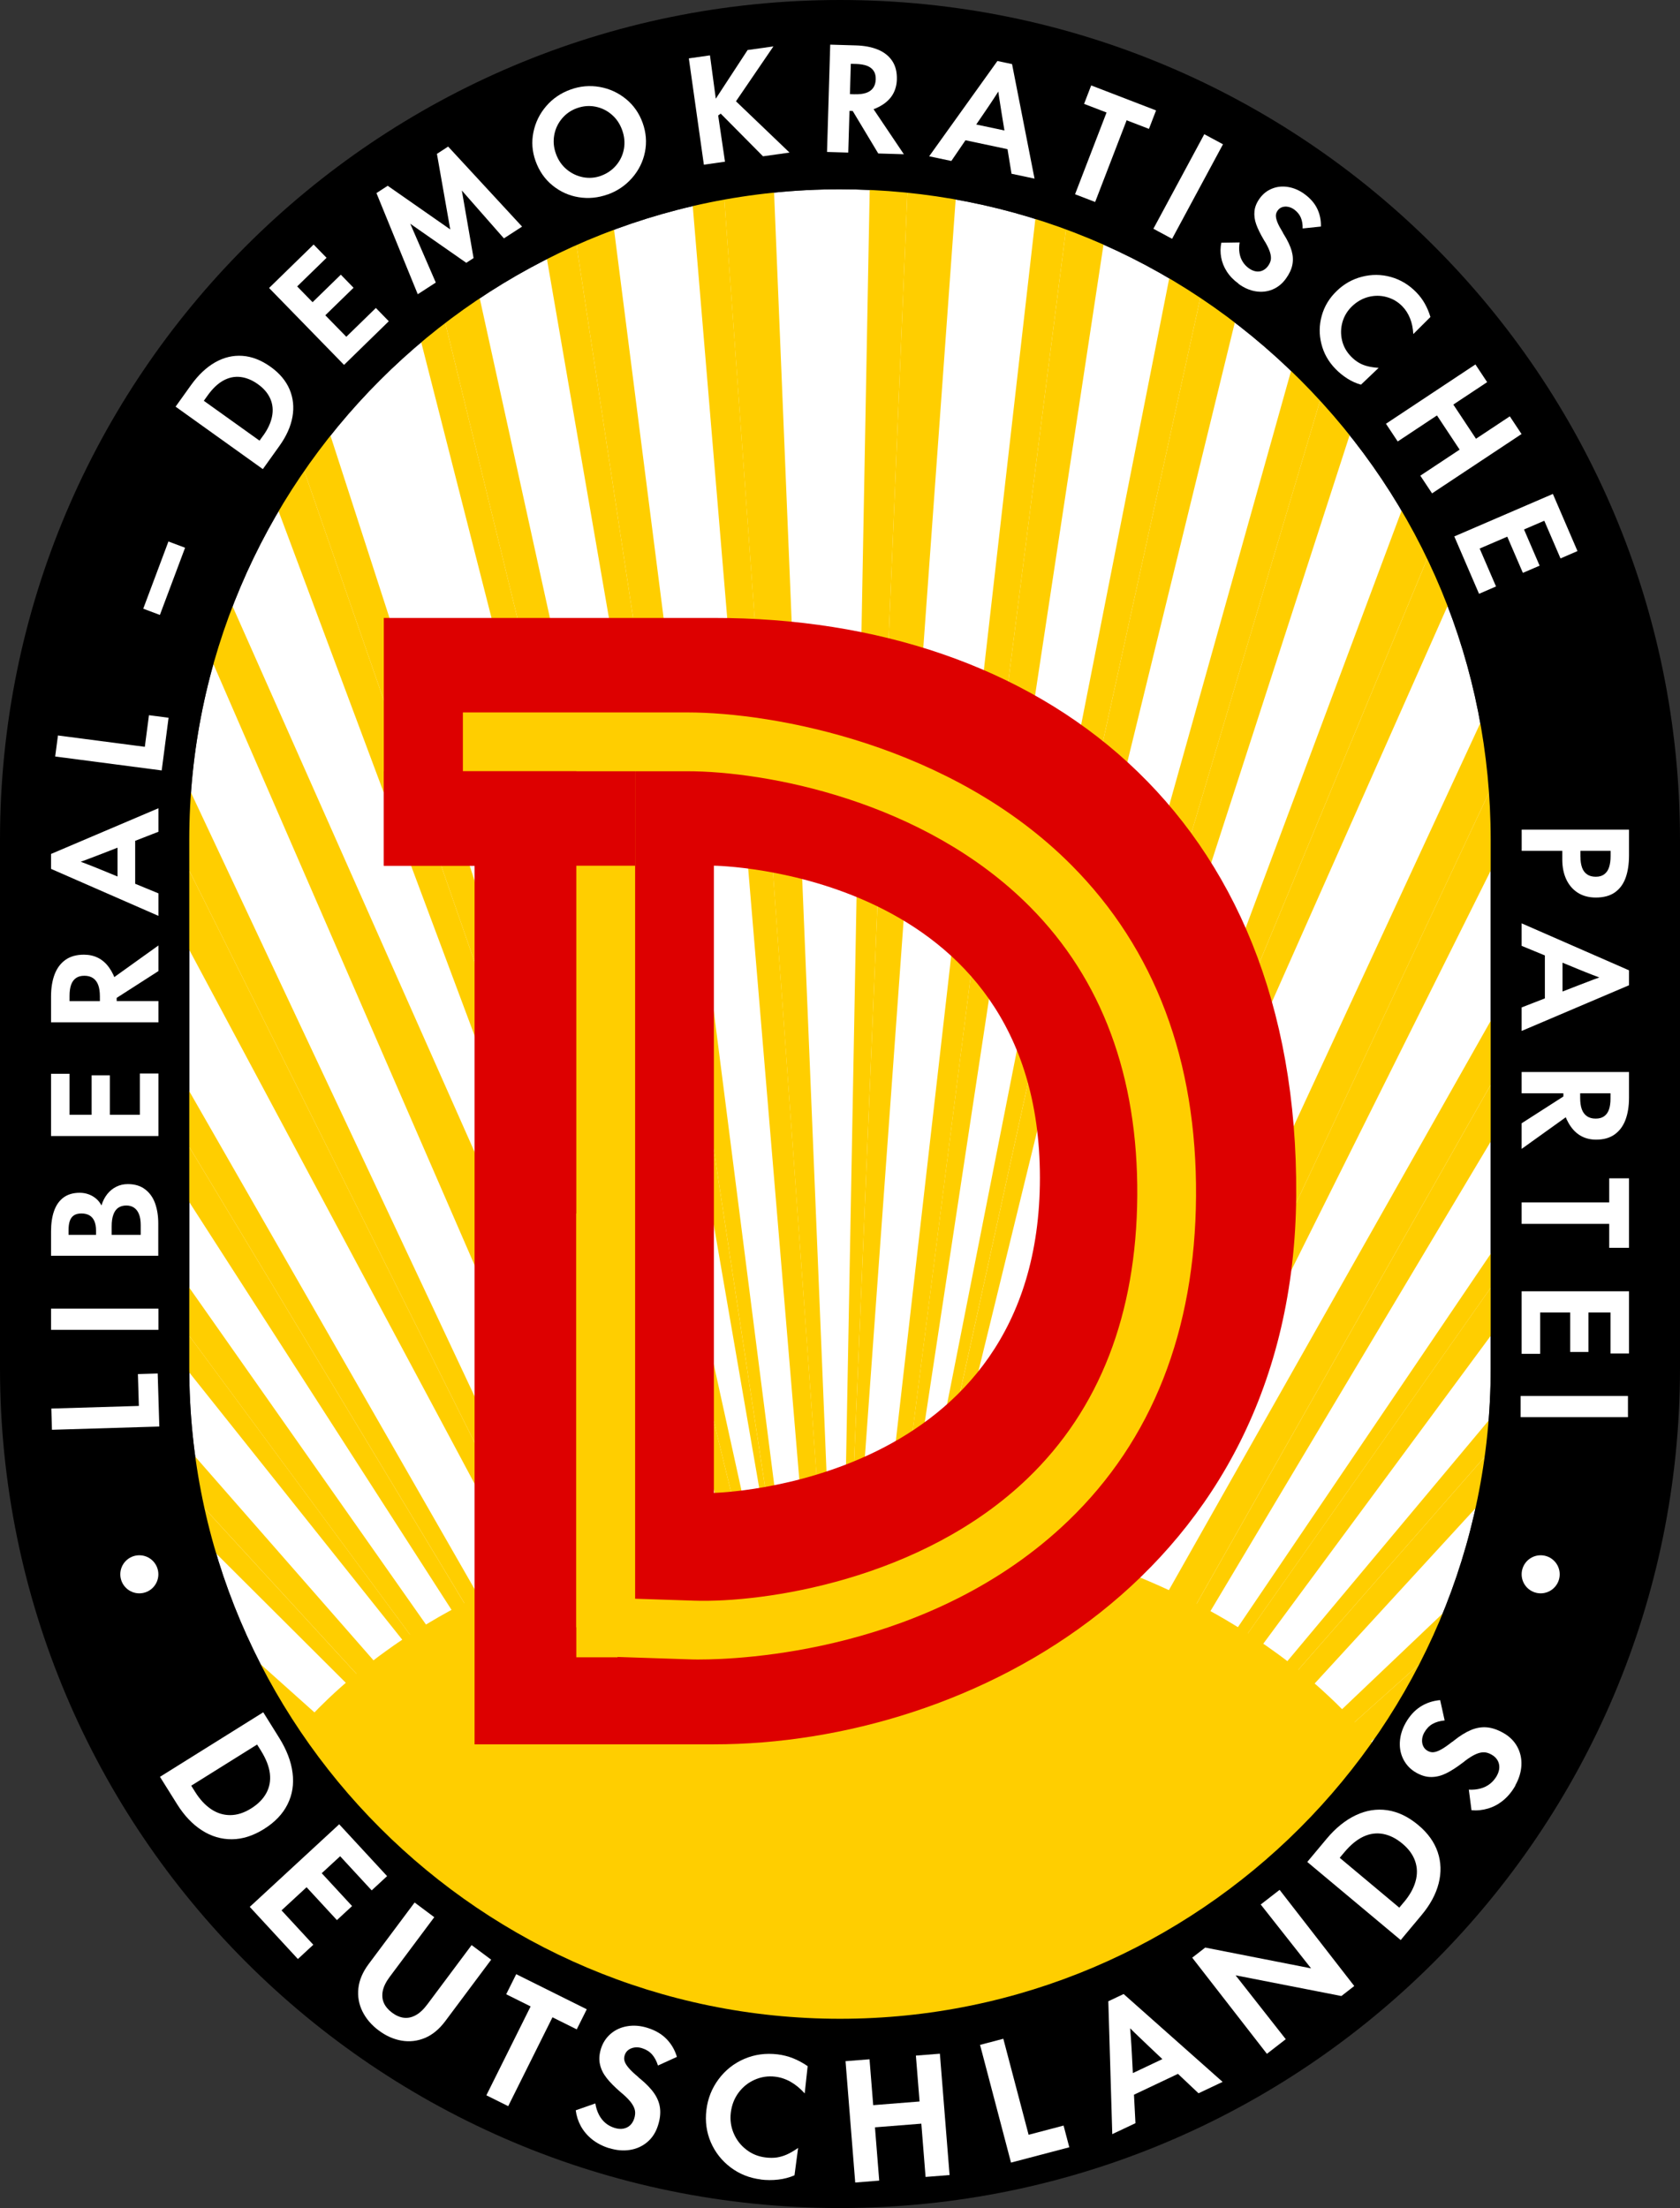 <?xml version="1.0" encoding="UTF-8"?>
<svg id="Capa_2" data-name="Capa 2" xmlns="http://www.w3.org/2000/svg" viewBox="0 0 352.2 462.94">
  <rect x="0" y="0" width="352.2" height="462.94" fill="#333333" stroke="none"/>
  <defs>
    <style>
      .cls-1, .cls-2, .cls-3, .cls-4 {
        stroke-width: 0px;
      }

      .cls-2 {
        fill: #d00;
      }

      .cls-3 {
        fill: #fff;
      }

      .cls-4 {
        fill: #ffce00;
      }
    </style>
  </defs>
  <g id="Capa_1-2" data-name="Capa 1">
    <g>
      <path class="cls-3" d="m176.1,423.26c-75.22,0-136.42-61.2-136.42-136.42v-110.75c0-75.21,61.2-136.4,136.42-136.4,36.44,0,70.7,14.19,96.46,39.95,25.77,25.77,39.96,60.02,39.96,96.46v110.75c0,75.22-61.2,136.42-136.42,136.42Z"/>
      <polygon class="cls-4" points="201.61 24.39 200.46 40.28 180.22 320.63 178.56 343.56 177.5 343.56 178.46 320.58 190.29 38.94 190.93 23.91 201.61 24.39"/>
      <polygon class="cls-4" points="234.13 32.95 231.67 49.13 190.37 321.23 186.12 349.32 185.05 349.23 188.64 321.09 223.72 46.15 225.55 31.8 234.13 32.95"/>
      <polygon class="cls-4" points="263.68 47.98 259.68 64.31 196.71 321.9 196.7 321.9 187.68 358.81 186.63 358.64 194.75 321.67 252.29 59.51 255.24 46.07 263.68 47.98"/>
      <polygon class="cls-4" points="291.38 65.17 284.61 86.08 207.73 323.6 192.83 369.6 191.8 369.35 205.54 323.21 278.11 79.41 283.11 62.64 291.38 65.17"/>
      <polygon class="cls-4" points="319.31 91.34 307.21 118.62 215.57 325.25 194.8 372.08 193.55 374.91 189.58 383.86 188.57 383.49 195.02 367.96 208.11 336.47 213.01 324.66 302.28 109.76 302.28 109.75 311.34 87.96 319.31 91.34"/>
      <polygon class="cls-4" points="338.27 130.93 321.66 164.2 321.66 164.21 237.88 332.15 195.41 417.26 194.42 416.85 234.75 330.97 319.18 151.21 330.47 127.19 338.27 130.93"/>
      <path class="cls-4" d="m339.44,194.25l-16.27,27.25-70.15,117.53-6.94,11.63c-.9-.45-1.77-.86-2.66-1.29l6.7-11.82,73.06-128.93,10.65-18.79,5.62,4.42Z"/>
      <path class="cls-4" d="m344.46,236.81l-21.28,28.82-59.01,79.9-22.91,31.02c-.85-.53-1.67-1.03-2.51-1.56l22.14-31.52,62.29-88.66,16.14-22.98,5.14,4.98Z"/>
      <path class="cls-4" d="m349.39,272.58l-28.48,31.02h0s-45.8,49.91-45.8,49.91l-42.42,46.22-.76.82s-.03-.02-.04-.03c-.78-.61-1.53-1.19-2.29-1.78l42-47.99,50.83-58.07,22.4-25.59,4.57,5.5Z"/>
      <path class="cls-4" d="m342.97,317.77l-39.56,33.73-16.03,13.68-58.64,50-17.95,15.31c-.71-.71-1.39-1.38-2.09-2.08l11.42-10.23h.01l63.58-56.88,27.01-24.15,28.38-25.39,3.87,6.01Z"/>
      <path id="path3752" class="cls-4" d="m341.24,326.38l-75.54,59.08,3.21,3.59,75.8-56.41-3.47-6.26Z"/>
      <path id="path3757" class="cls-4" d="m335.81,346.32l-83.14,43.15,2.43,4.03,82.91-40.55-2.21-6.63Z"/>
      <polygon class="cls-4" points="174.7 343.56 173.64 343.56 171.98 320.53 151.74 40.28 150.59 24.39 161.61 23.91 162.22 38.92 173.76 320.52 174.7 343.56"/>
      <polygon class="cls-4" points="167.15 349.23 166.08 349.32 161.77 320.9 120.52 49.14 118.07 32.95 126.65 31.8 128.48 46.16 163.52 320.8 167.15 349.23"/>
      <polygon class="cls-4" points="165.57 358.64 164.51 358.81 155.37 321.43 92.51 64.31 88.52 47.98 96.96 46.07 99.91 59.52 157.36 321.24 165.57 358.64"/>
      <polygon class="cls-4" points="159.5 374.66 158.65 374.91 158.47 374.96 157.4 372.08 144.09 336.47 144.09 336.46 139.34 323.76 55.92 100.54 46.47 75.21 54.61 72.32 61.74 92.85 141.69 323.33 157.16 367.93 157.17 367.96 159.5 374.66"/>
      <polygon class="cls-4" points="157.78 416.85 156.79 417.26 113.64 330.78 113.63 330.78 30.54 164.21 13.93 130.93 21.73 127.19 33.01 151.21 116.83 329.67 157.78 416.85"/>
      <path class="cls-4" d="m108.77,349.36c-.89.43-1.76.84-2.66,1.29l-8.01-13.29L29.03,222.8l-18.65-30.94,5.62-4.41,13.03,22.75,72.05,125.75,7.69,13.42Z"/>
      <path class="cls-4" d="m113.45,375c-.84.52-1.66,1.02-2.51,1.56l-24.29-32.89-57.62-78.02-21.29-28.83,5.14-4.98,16.16,22.99,61,86.82,23.42,33.34Z"/>
      <path class="cls-4" d="m122.6,398.74c-.77.59-1.52,1.17-2.29,1.78,0,.01-.03.02-.04.03l-.85-.92-44.15-48.11-43.97-47.9-28.49-31.04,4.57-5.5,22.41,25.6,49.12,56.12,43.7,49.93Z"/>
      <path class="cls-4" d="m143.51,428.41c-.71.7-1.39,1.37-2.1,2.08l-17.96-15.32-61.06-52.07-13.59-11.58-39.58-33.75,3.87-6.01,28.41,25.41,24.7,22.1,65.85,58.9,11.45,10.24Z"/>
      <polygon class="cls-4" points="88.57 381.78 87.34 383.15 85.44 385.29 71.56 374.96 70.9 374.47 59.66 366.1 11.4 330.19 14.79 324.08 57.14 357.2 63.2 361.94 88.57 381.78"/>
      <path id="path3824" class="cls-4" d="m16.39,346.32l83.14,43.15-2.43,4.03-82.91-40.55,2.21-6.63Z"/>
      <path class="cls-4" d="m298.25,381.59c-.52.7-1,1.42-1.54,2.11-1.53,1.98-3.12,3.92-4.77,5.81-1.89,2.2-3.85,4.33-5.87,6.41-2.02,2.07-4.1,4.08-6.24,6.01-2.15,1.94-4.35,3.81-6.61,5.61-2.26,1.8-4.58,3.52-6.94,5.18-2.36,1.66-4.77,3.25-7.22,4.77-2.46,1.51-4.95,2.96-7.49,4.33-2.55,1.38-5.12,2.68-7.74,3.91-2.62,1.23-5.28,2.4-7.96,3.48-2.68,1.09-5.4,2.09-8.15,3.03-2.74.94-5.5,1.81-8.28,2.6-2.79.79-5.61,1.51-8.44,2.15-2.82.64-5.67,1.21-8.53,1.7-2.86.49-5.72.89-8.6,1.23-2.87.33-5.76.59-8.65.77-2.89.18-5.79.29-8.68.31-2.89.02-5.77-.03-8.66-.16-3.56-.07-7.12-.28-10.66-.62-3.54-.34-7.06-.82-10.56-1.43s-6.97-1.35-10.42-2.21c-3.44-.86-6.84-1.84-10.21-2.95-3.37-1.11-6.7-2.34-9.99-3.68-3.28-1.35-6.51-2.81-9.7-4.38-3.18-1.57-6.3-3.27-9.37-5.06-3.06-1.78-6.07-3.67-9-5.66-2.94-2-5.79-4.11-8.58-6.31-2.78-2.19-5.5-4.47-8.12-6.85-2.62-2.39-5.15-4.87-7.6-7.43-2.44-2.57-4.79-5.23-7.04-7.96-1.95-2.37-3.79-4.82-5.58-7.31,1.14-2.1,2.39-4.16,3.73-6.18h0c1.07-1.63,2.2-3.23,3.39-4.8.49-.64.98-1.28,1.49-1.91.68-.84,1.37-1.68,2.08-2.51.48-.55.96-1.1,1.46-1.65.59-.67,1.2-1.33,1.83-1.99,1.2-1.27,2.45-2.52,3.73-3.74.91-.87,1.83-1.72,2.78-2.56,1.25-1.11,2.53-2.2,3.84-3.26.73-.6,1.47-1.19,2.22-1.75,1.16-.91,2.34-1.79,3.55-2.65.78-.57,1.58-1.12,2.38-1.67,1.18-.81,2.39-1.6,3.62-2.37.52-.34,1.04-.66,1.57-.99,1.08-.66,2.18-1.31,3.3-1.96.7-.4,1.41-.8,2.12-1.19,1.04-.57,2.1-1.13,3.16-1.68.86-.45,1.73-.89,2.61-1.32.96-.47,1.93-.94,2.91-1.39,1.93-.9,3.89-1.76,5.88-2.58,1.14-.47,2.28-.93,3.44-1.37.97-.37,1.95-.74,2.94-1.09h0c1.03-.38,2.06-.74,3.11-1.09,2.09-.71,4.21-1.38,6.36-2.01.94-.28,1.88-.54,2.82-.8,3.2-.88,6.47-1.66,9.78-2.36.85-.18,1.7-.35,2.55-.51.16-.04.32-.07.48-.09.76-.15,1.53-.29,2.3-.42.83-.16,1.65-.3,2.49-.43.72-.12,1.44-.23,2.17-.34,1.16-.18,2.33-.34,3.5-.49.66-.08,1.31-.17,1.97-.24,1.07-.13,2.15-.25,3.23-.36.64-.06,1.29-.12,1.94-.18.5-.04,1-.08,1.51-.12.59-.05,1.18-.1,1.77-.14.34-.02.69-.04,1.03-.07.57-.03,1.14-.07,1.71-.1.97-.05,1.94-.1,2.92-.14.63-.02,1.25-.04,1.88-.06,1.15-.04,2.31-.06,3.46-.07.58-.01,1.16-.01,1.74-.01h.19c.36,0,.73,0,1.09.01.67,0,1.33,0,1.99.02.44,0,.88.01,1.32.03.58.01,1.15.02,1.72.05,1.17.03,2.33.08,3.48.15.61.02,1.22.06,1.83.1.98.05,1.95.12,2.92.2.57.04,1.13.09,1.69.14.34.03.68.06,1.02.1.59.05,1.17.1,1.75.17.5.05,1,.1,1.5.16.64.07,1.28.14,1.91.22h.01c1.08.13,2.14.27,3.2.42h.01c.65.09,1.29.19,1.94.29,1.17.18,2.32.37,3.47.57.72.12,1.43.25,2.14.38.82.15,1.65.31,2.46.48.76.15,1.5.31,2.25.47.15.03.3.06.45.09.84.19,1.67.38,2.5.57,3.29.77,6.52,1.63,9.69,2.59.93.27,1.86.55,2.77.85,2.13.67,4.22,1.39,6.28,2.15,1.03.37,2.04.75,3.05,1.15.97.37,1.92.76,2.87,1.15,1.13.47,2.24.95,3.35,1.44h.01c1.95.86,3.86,1.75,5.73,2.68.96.48,1.91.96,2.84,1.45.87.45,1.72.91,2.57,1.38,1.04.57,2.06,1.15,3.07,1.74.69.4,1.37.81,2.04,1.23,1.08.65,2.15,1.32,3.2,2.01.49.32.98.64,1.47.98,1.19.78,2.36,1.6,3.5,2.43.78.55,1.54,1.11,2.29,1.68,1.17.89,2.31,1.78,3.43,2.7.7.57,1.39,1.15,2.07,1.74,1.27,1.08,2.5,2.18,3.69,3.31.9.84,1.78,1.69,2.64,2.56,1.23,1.24,2.42,2.5,3.58,3.79.57.64,1.13,1.28,1.68,1.93.66.77,1.3,1.55,1.92,2.34.5.61.98,1.23,1.45,1.86.38.49.75.99,1.11,1.49,1.14,1.57,2.22,3.16,3.24,4.78,1.48,2.35,2.84,4.76,4.06,7.21Z"/>
      <path class="cls-4" d="m314.97,326.37c-.62,1.81-1.3,3.6-2,5.37-.33.84-.67,1.69-1.02,2.52-.21.54-.44,1.09-.68,1.62h0c-.18.43-.37.85-.55,1.27l-27.01,24.15c-.88-.89-1.78-1.76-2.7-2.62l33.96-32.31Z"/>
      <path class="cls-4" d="m323.01,284.75c-.05,1.19-.12,2.38-.21,3.55-.09,1.47-.22,2.93-.37,4.38l-50.83,58.07c-.77-.58-1.55-1.16-2.34-1.72l53.76-64.28Z"/>
      <path class="cls-4" d="m323.18,247.14v7.68l-62.29,88.66c-.69-.43-1.38-.85-2.09-1.26l64.37-95.08Z"/>
      <path class="cls-4" d="m323.18,195.18v13.43l-73.06,128.93c-1.91-.95-3.87-1.86-5.87-2.74l78.92-139.62Z"/>
      <path class="cls-4" d="m319.18,151.21l-84.43,179.76c-2.11-.78-4.25-1.52-6.43-2.2l87.58-189.18c.03.09.06.16.09.26.6,1.84,1.17,3.7,1.69,5.57v.02c.54,1.91,1.04,3.84,1.49,5.77Z"/>
      <path class="cls-4" d="m302.28,109.75h0s-89.27,214.91-89.27,214.91c-.15-.03-.31-.06-.46-.09l83.72-224.03c.98,1.37,1.93,2.76,2.86,4.18.26.38.51.77.76,1.16.29.44.57.89.84,1.34.15.24.31.47.44.71.39.6.77,1.22,1.12,1.83Z"/>
      <path class="cls-4" d="m278.11,79.41l-72.57,243.8c-1.18-.2-2.35-.4-3.55-.58l69.82-248.96c.77.64,1.53,1.31,2.27,1.99.61.53,1.22,1.09,1.82,1.66.13.1.26.23.39.36.61.56,1.22,1.14,1.82,1.74Z"/>
      <path class="cls-4" d="m252.29,59.51l-57.55,262.16c-.51-.06-1.02-.11-1.54-.16L245.64,55.72s0,.01.02.01c1.6.85,3.18,1.73,4.74,2.66.63.37,1.27.74,1.89,1.12Z"/>
      <path class="cls-4" d="m223.72,46.15l-35.07,274.94c-.99-.08-1.99-.15-2.99-.2l31.6-276.77c1.78.51,3.54,1.05,5.29,1.64h0c.39.13.78.27,1.17.4Z"/>
      <path class="cls-4" d="m190.29,38.94l-11.83,281.64c-.45-.02-.9-.03-1.35-.03l5.24-282.14c2.53.09,5.04.27,7.52.49.14.01.28.03.42.04Z"/>
      <path class="cls-4" d="m171.98,320.53c-1.18.01-2.36.03-3.54.07l-23.35-279.05c.27-.06.54-.12.81-.17,1.92-.41,3.88-.78,5.85-1.1l20.24,280.24Z"/>
      <path class="cls-4" d="m161.77,320.9c-.35.03-.71.05-1.05.07L114.24,51.87c.51-.25,1.03-.48,1.56-.72,1.56-.7,3.13-1.37,4.72-2.02h0l41.25,271.77Z"/>
      <path class="cls-4" d="m155.37,321.43c-1.11.11-2.21.24-3.31.37L87.36,68.05c.69-.52,1.37-1.03,2.06-1.54.99-.73,1.99-1.43,2.99-2.13.03-.02.07-.05.1-.07l62.86,257.12Z"/>
      <path class="cls-4" d="m144.24,322.89c-.86.13-1.7.28-2.55.44L61.74,92.85c.76-.94,1.54-1.87,2.32-2.79,1.15-1.35,2.31-2.68,3.52-3.98l76.66,236.82Z"/>
      <path class="cls-4" d="m136.24,324.37c-3.39.72-6.74,1.52-10.01,2.42L40.25,128.9c.56-1.37,1.16-2.74,1.77-4.1.08-.16.15-.33.24-.49h0c.87-1.92,1.78-3.82,2.73-5.68l91.25,205.74Z"/>
      <path class="cls-4" d="m113.63,330.78c-1.01.36-2.02.74-3.01,1.12L29.15,179.45h0c.1-2.69.28-5.36.53-8.02h0c.22-2.44.51-4.84.85-7.23l83.1,166.58Z"/>
      <path class="cls-4" d="m98.1,337.37c-.9.44-1.79.89-2.67,1.35L29.03,235.47v-12.67l69.07,114.57Z"/>
      <path class="cls-4" d="m86.65,343.66c-.54.34-1.07.67-1.61,1.01l-56.01-70.28v-8.75l57.62,78.02Z"/>
      <path class="cls-4" d="m75.26,351.52c-.77.57-1.53,1.18-2.27,1.79l-39.49-39.38h0s0-.05-.02-.07c-.85-3.37-1.59-6.79-2.19-10.24l43.97,47.9Z"/>
      <path class="cls-4" d="m62.39,363.1c-.64.68-1.27,1.35-1.87,2.04l-6.2-4.85c-.04-.06-.08-.12-.12-.18-.74-1.07-1.45-2.16-2.15-3.26-1.12-1.75-2.19-3.52-3.24-5.32l13.59,11.58Z"/>
      <g>
        <g id="path2907">
          <path class="cls-2" d="m80.46,129.56v51.94h19.03v184.22h50.17c53.78,0,121.55-35.34,122.08-115.1.53-80.37-53.74-121.11-122.08-121.06-26.82.02-69.2,0-69.2,0Zm69.2,51.94s68.35.79,68.35,65.44-68.35,66.06-68.35,66.06v-131.5Z"/>
        </g>
        <g id="path2914">
          <path class="cls-4" d="m146.64,347.94c-.82,0-1.34-.01-1.51-.02l-18.35-.61-5.96-6.16v-179.45h-23.78v-12.33h47.07c18.09,0,55.42,6.75,80.55,32.05,17.5,17.61,26.27,40.96,26.08,69.39-.19,28.26-9.21,51.16-26.8,68.06-28.69,27.56-68.9,29.06-77.3,29.06Zm-13.49-12.75l12.39.41c14.45.47,47.63-4.25,69.86-25.61,15.11-14.51,22.85-34.45,23.02-59.26.17-25.03-7.4-45.43-22.5-60.62-22.28-22.43-55.62-28.41-71.81-28.41h-10.96v173.49Z"/>
        </g>
        <rect class="cls-4" x="120.82" y="254.42" width="8.65" height="93.05"/>
        <rect class="cls-2" x="80.46" y="161.7" width="52.69" height="19.81"/>
      </g>
      <path class="cls-1" d="m300.62,51.57C268.75,19.7,224.73,0,176.1,0,78.84,0,0,78.83,0,176.09v110.75c0,97.26,78.84,176.1,176.1,176.1s176.1-78.84,176.1-176.1v-110.75c0-48.63-19.71-92.65-51.58-124.52Zm11.89,235.27c0,75.22-61.19,136.42-136.41,136.42s-136.42-61.2-136.42-136.42v-110.75c0-75.21,61.2-136.4,136.42-136.4,36.44,0,70.7,14.18,96.46,39.94,25.76,25.77,39.95,60.02,39.95,96.46v110.75Z"/>
      <g>
        <g>
          <path class="cls-3" d="m33.54,372.53l21.65-13.53,3.35,5.37c1.55,2.49,2.49,4.93,2.79,7.31.31,2.39-.04,4.6-1.05,6.62-1.01,2.03-2.66,3.76-4.96,5.19-2.24,1.4-4.47,2.11-6.69,2.13-2.22.02-4.32-.6-6.29-1.86-1.97-1.26-3.7-3.08-5.2-5.47l-3.61-5.77Zm7.36,3.15c.99,1.59,2.12,2.8,3.37,3.64,1.26.84,2.6,1.25,4.03,1.24,1.43-.01,2.88-.48,4.35-1.4,1.44-.9,2.49-1.96,3.17-3.2.68-1.24.93-2.6.76-4.09-.17-1.49-.8-3.09-1.87-4.82l-.81-1.29-13.81,8.63.81,1.29Z"/>
          <path class="cls-3" d="m52.36,399.8l18.75-17.32,10.04,10.87-3.23,2.99-6.61-7.16-3.86,3.56,6.36,6.89-3.18,2.94-6.36-6.89-5.25,4.85,6.66,7.21-3.23,2.99-10.08-10.92Z"/>
          <path class="cls-3" d="m79.4,425.71c-1.52-1.13-2.65-2.46-3.41-3.98-.75-1.52-1.04-3.13-.86-4.85.18-1.71.9-3.41,2.15-5.09l9.64-12.91,4.12,3.08-9.32,12.48c-.81,1.08-1.3,2.08-1.48,3-.17.91-.1,1.74.23,2.49.33.75.9,1.43,1.71,2.04s1.63.96,2.45,1.07,1.65-.06,2.49-.51c.84-.44,1.67-1.22,2.49-2.32l9.26-12.4,4.1,3.06-9.64,12.91c-1.26,1.68-2.68,2.85-4.27,3.51-1.59.66-3.22.84-4.89.55-1.67-.29-3.27-1-4.78-2.14Z"/>
          <path class="cls-3" d="m101.96,439.31l9.28-18.64-5.12-2.55,2.1-4.21,14.79,7.36-2.1,4.21-5.09-2.53-9.28,18.63-4.58-2.28Z"/>
          <path class="cls-3" d="m127.69,450.39c-1.38-.43-2.56-1.05-3.56-1.84-.99-.8-1.77-1.72-2.35-2.76-.57-1.04-.93-2.15-1.08-3.34l4.11-1.44c.14.9.4,1.69.76,2.38.36.69.82,1.27,1.37,1.73.55.46,1.18.79,1.87,1.01.67.21,1.28.27,1.84.17.56-.1,1.04-.33,1.44-.7s.69-.86.88-1.46c.18-.58.23-1.12.15-1.6-.08-.49-.32-1.01-.71-1.57-.39-.56-1.01-1.21-1.84-1.94-.08-.05-.16-.11-.23-.18-.07-.07-.16-.14-.25-.22-1.25-1.08-2.22-2.06-2.92-2.96-.7-.89-1.17-1.84-1.39-2.85-.23-1.01-.16-2.1.21-3.29.4-1.27,1.09-2.32,2.07-3.15s2.14-1.35,3.49-1.57,2.74-.1,4.18.35c1.64.51,2.97,1.29,3.99,2.33,1.02,1.04,1.75,2.29,2.19,3.76l-3.97,1.81c-.3-.94-.71-1.72-1.24-2.32-.53-.6-1.23-1.04-2.09-1.31-.56-.18-1.09-.23-1.6-.15-.51.08-.94.26-1.3.53-.36.28-.61.64-.75,1.09-.14.45-.15.88-.01,1.29.13.41.42.87.86,1.39.44.52,1.11,1.15,2.01,1.91.05.06.1.12.16.17.05.05.12.1.2.15,1.3,1.07,2.29,2.1,2.97,3.09.68.99,1.09,2.03,1.22,3.11.13,1.08,0,2.28-.42,3.59-.45,1.44-1.19,2.61-2.23,3.49-1.03.88-2.25,1.44-3.64,1.66-1.4.23-2.86.1-4.39-.38Z"/>
          <path class="cls-3" d="m159.53,456.95c-2.4-.29-4.52-1.14-6.38-2.54-1.85-1.41-3.23-3.16-4.14-5.27-.9-2.11-1.21-4.36-.92-6.76.29-2.4,1.14-4.54,2.55-6.44,1.41-1.9,3.2-3.32,5.37-4.26,2.17-.94,4.51-1.26,7.02-.96,1.12.14,2.2.41,3.23.82,1.03.41,2.05.96,3.06,1.65l-.62,5.72c-.94-1.05-1.93-1.86-2.96-2.44-1.03-.58-2.11-.94-3.23-1.07-1.48-.18-2.9.03-4.27.63-1.37.6-2.5,1.5-3.4,2.71-.9,1.21-1.44,2.61-1.63,4.2-.18,1.52.02,2.97.6,4.33.58,1.37,1.46,2.51,2.64,3.42,1.17.91,2.53,1.47,4.08,1.65.83.1,1.6.1,2.32,0,.72-.11,1.42-.32,2.12-.63s1.48-.77,2.35-1.37l-.76,5.74c-1.06.46-2.2.76-3.42.9-1.22.14-2.43.13-3.61-.01Z"/>
          <path class="cls-3" d="m179.29,457.59l-2.03-25.44,5.03-.4.77,9.62,9.72-.77-.77-9.62,5.03-.4,2.03,25.44-5.03.4-.89-11.17-9.72.77.89,11.17-5.03.4Z"/>
          <path class="cls-3" d="m211.95,453.41l-6.49-24.68,4.88-1.28,5.3,20.13,7.33-1.93,1.2,4.55-12.21,3.21Z"/>
          <path class="cls-3" d="m233.18,447.44l-.83-27.85,3.21-1.52,20.75,18.42-5.05,2.39-10.45-9.88c-2.26-2.13-4-3.83-5.22-5.09l1.16-.55c.12,1.19.22,2.4.31,3.62.09,1.22.17,2.45.23,3.69l.75,14.48-4.87,2.3Zm3.64-7.83l-1.8-3.79,11.08-5.25,1.8,3.79-11.08,5.25Z"/>
          <path class="cls-3" d="m265.6,430.61l-15.66-20.16,2.73-2.12,24.18,4.75-.77,1.16-11.78-14.94,3.96-3.07,15.65,20.16-2.7,2.1-24.16-4.73.75-1.18,11.75,14.96-3.96,3.07Z"/>
          <path class="cls-3" d="m293.64,406.75l-19.58-16.37,4.06-4.86c1.88-2.25,3.91-3.89,6.09-4.93,2.17-1.03,4.38-1.39,6.62-1.06,2.24.33,4.4,1.36,6.48,3.1,2.03,1.69,3.39,3.59,4.1,5.7s.77,4.29.19,6.56-1.78,4.48-3.59,6.64l-4.36,5.22Zm.71-7.97c1.2-1.44,2.01-2.88,2.41-4.34.41-1.45.38-2.86-.08-4.21-.46-1.35-1.35-2.59-2.69-3.7-1.3-1.09-2.64-1.76-4.03-2.02s-2.76-.08-4.12.55-2.69,1.72-4,3.28l-.98,1.17,12.49,10.45.98-1.17Z"/>
          <path class="cls-3" d="m317.7,374.35c-.71,1.26-1.56,2.29-2.54,3.1-.98.81-2.04,1.38-3.18,1.72-1.14.34-2.3.47-3.49.37l-.56-4.32c.91.05,1.74-.04,2.49-.25.75-.21,1.41-.54,1.97-.99s1.02-.99,1.38-1.61c.34-.61.53-1.2.55-1.77.02-.57-.11-1.09-.39-1.56-.28-.47-.69-.86-1.25-1.17-.53-.3-1.04-.46-1.54-.48-.49-.02-1.06.1-1.69.37-.63.27-1.39.73-2.28,1.4-.06.07-.14.13-.22.19-.08.06-.17.12-.27.2-1.31,1-2.48,1.75-3.5,2.25-1.02.5-2.04.76-3.08.77-1.03.02-2.09-.28-3.17-.89-1.16-.65-2.04-1.55-2.65-2.68-.61-1.13-.88-2.38-.81-3.74s.47-2.7,1.21-4.02c.84-1.49,1.88-2.63,3.11-3.42,1.23-.78,2.61-1.24,4.13-1.37l.94,4.26c-.98.09-1.83.34-2.53.73-.7.39-1.27.99-1.72,1.77-.29.51-.45,1.02-.48,1.54-.03.52.05.98.25,1.38.2.41.5.73.92.96.41.23.83.33,1.26.28s.94-.23,1.53-.55c.6-.32,1.36-.85,2.28-1.57.07-.04.14-.08.2-.12.06-.04.13-.1.19-.16,1.31-1.05,2.53-1.8,3.64-2.26s2.21-.64,3.3-.55,2.23.48,3.43,1.15c1.32.74,2.3,1.71,2.95,2.9.65,1.19.94,2.5.87,3.91-.07,1.41-.5,2.82-1.28,4.21Z"/>
        </g>
        <g>
          <path class="cls-3" d="m33.39,299.09l-22.5.68-.13-4.45,18.35-.55-.2-6.68,4.15-.12.34,11.13Z"/>
          <path class="cls-3" d="m33.21,278.82H10.7v-4.45h22.51v4.45Z"/>
          <path class="cls-3" d="m33.21,263.29H10.7v-5.08c0-1.67.21-3.11.64-4.33.43-1.21,1.09-2.15,1.98-2.81.9-.66,2.03-.99,3.4-.99.66,0,1.28.11,1.88.33.6.22,1.12.53,1.58.93.46.4.82.86,1.07,1.37h.03c.28-.92.69-1.71,1.22-2.37.54-.67,1.17-1.18,1.9-1.54.73-.36,1.53-.54,2.4-.54,1.45,0,2.66.36,3.61,1.09.96.73,1.66,1.7,2.1,2.93s.67,2.63.67,4.22v6.78Zm-13.08-5.31c0-.8-.12-1.46-.36-1.99s-.58-.92-1.03-1.18c-.45-.26-1-.39-1.66-.39s-1.15.12-1.55.37c-.4.25-.69.63-.88,1.15-.19.52-.28,1.18-.28,2v.96h5.76v-.92Zm9.37-1.11c0-.93-.12-1.7-.36-2.3-.24-.6-.58-1.05-1.03-1.36-.45-.31-.99-.46-1.63-.46s-1.21.15-1.66.45c-.45.3-.8.77-1.04,1.42-.25.65-.37,1.48-.37,2.49v1.79h6.09v-2.03Z"/>
          <path class="cls-3" d="m33.21,238.18H10.7v-13.05h3.88v8.6h4.63v-8.27h3.82v8.27h6.3v-8.66h3.88v13.11Z"/>
          <path class="cls-3" d="m33.21,214.34H10.7v-5.37c0-1.77.24-3.31.73-4.63.49-1.31,1.24-2.34,2.27-3.08,1.03-.74,2.32-1.1,3.9-1.1,1.09,0,2.08.22,2.97.67.89.45,1.66,1.13,2.31,2.04.66.92,1.18,2.04,1.58,3.37v3.64h8.75v4.45Zm-12.27-5.43c0-.93-.11-1.72-.34-2.36-.23-.64-.59-1.12-1.07-1.46-.49-.34-1.1-.51-1.84-.51s-1.3.16-1.76.48c-.46.32-.8.79-1.02,1.4-.22.62-.33,1.39-.33,2.33v1.1h6.36v-.99Zm12.27-5.31l-10.33,6.63-.75-4.06,11.08-7.94v5.37Z"/>
          <path class="cls-3" d="m33.21,192.02l-22.51-9.85v-3.13l22.51-9.58v4.93l-11.82,4.6c-2.55,1-4.56,1.74-6.03,2.24v-1.13c1,.36,2,.73,3,1.12,1,.39,2.02.79,3.03,1.21l11.82,4.87v4.75Zm-4.87-5.85h-3.7v-10.81h3.7v10.81Z"/>
          <path class="cls-3" d="m33.89,161.53l-22.32-2.92.58-4.41,18.21,2.38.87-6.63,4.11.54-1.44,11.04Z"/>
          <path class="cls-3" d="m33.52,128.93l-3.49-1.31,5.28-14.09,3.49,1.31-5.28,14.09Z"/>
          <path class="cls-3" d="m55.11,98.36l-18.3-13.1,3.25-4.54c1.51-2.1,3.18-3.68,5.02-4.74,1.84-1.05,3.76-1.51,5.75-1.37,1.99.14,3.96.91,5.9,2.3,1.89,1.35,3.22,2.94,3.98,4.74.76,1.81.96,3.72.6,5.75-.36,2.03-1.27,4.05-2.72,6.08l-3.49,4.88Zm.09-7.06c.96-1.34,1.57-2.67,1.83-3.97.26-1.31.15-2.54-.35-3.7s-1.36-2.19-2.61-3.08c-1.21-.87-2.44-1.37-3.67-1.51-1.24-.14-2.43.11-3.59.75s-2.26,1.69-3.3,3.15l-.78,1.09,11.68,8.36.78-1.09Z"/>
          <path class="cls-3" d="m72.12,76.5l-15.71-16.12,9.34-9.11,2.71,2.78-6.16,6,3.23,3.31,5.92-5.77,2.67,2.74-5.92,5.77,4.4,4.51,6.2-6.04,2.71,2.78-9.38,9.15Z"/>
          <path class="cls-3" d="m97.75,55.1l-11.74-8.19,5.35,12.33-3.78,2.45-8.66-21.21,2.36-1.53,13.11,9.15-2.79-15.84,2.35-1.53,15.5,16.78-3.81,2.47-8.82-10.04,2.46,14.17-1.53.99Z"/>
          <path class="cls-3" d="m127.35,40.78c-1.99.71-4,.9-6.04.57-2.04-.33-3.87-1.16-5.49-2.48-1.62-1.32-2.8-3.03-3.55-5.13-.71-1.99-.86-4-.44-6.04s1.31-3.86,2.68-5.45,3.07-2.75,5.11-3.48c2-.72,4.03-.9,6.09-.54,2.05.36,3.89,1.2,5.5,2.51,1.61,1.31,2.79,2.99,3.52,5.03.73,2.04.89,4.08.48,6.11-.41,2.03-1.31,3.84-2.7,5.43-1.39,1.59-3.1,2.75-5.14,3.48Zm-1.37-3.92c1.27-.46,2.34-1.19,3.19-2.19.85-1,1.4-2.16,1.63-3.46.23-1.3.11-2.61-.37-3.94-.47-1.31-1.2-2.4-2.2-3.25-1-.86-2.14-1.41-3.42-1.66-1.28-.25-2.57-.14-3.86.32-1.26.45-2.3,1.18-3.15,2.19-.84,1.01-1.38,2.17-1.61,3.46-.23,1.3-.12,2.59.35,3.89.48,1.35,1.24,2.45,2.26,3.3,1.02.85,2.17,1.39,3.44,1.64,1.27.24,2.51.14,3.73-.29Z"/>
          <path class="cls-3" d="m147.56,34.53l-3.15-22.29,4.43-.63,1.22,9.08,6.67-10.2,5.41-.76-8.97,13.15-.38-3.08,12.73,12.19-5.56.78-10.09-10.18,2.71.16-2.02,1.46,1.43,9.69-4.43.63Z"/>
          <path class="cls-3" d="m173.38,31.86l.67-22.5,5.37.16c1.77.05,3.31.34,4.6.87,1.3.53,2.3,1.31,3.01,2.36s1.04,2.36.99,3.93c-.03,1.09-.29,2.08-.76,2.95-.47.87-1.18,1.62-2.11,2.25-.94.63-2.07,1.12-3.42,1.48l-3.64-.11-.26,8.74-4.45-.13Zm10.74.32l-6.32-10.52,4.08-.63,7.61,11.31-5.37-.16Zm-4.95-12.42c.94.03,1.72-.06,2.37-.27.64-.21,1.14-.55,1.49-1.03.35-.48.54-1.08.56-1.82.02-.72-.12-1.31-.43-1.77-.31-.47-.76-.82-1.37-1.06-.61-.24-1.38-.37-2.32-.4l-1.1-.03-.19,6.36.98.03Z"/>
          <path class="cls-3" d="m194.79,32.77l14.31-19.98,3.07.65,4.71,24.01-4.82-1.02-2.05-12.52c-.45-2.7-.76-4.82-.94-6.36l1.11.23c-.56.9-1.13,1.8-1.72,2.7-.59.9-1.19,1.81-1.81,2.71l-7.21,10.56-4.64-.98Zm6.73-3.55l.77-3.62,10.57,2.24-.77,3.62-10.57-2.24Z"/>
          <path class="cls-3" d="m225.38,40.72l6.6-17.13-4.71-1.81,1.49-3.87,13.6,5.24-1.49,3.87-4.68-1.8-6.6,17.13-4.21-1.62Z"/>
          <path class="cls-3" d="m241.8,47.96l10.67-19.82,3.92,2.11-10.67,19.82-3.92-2.11Z"/>
          <path class="cls-3" d="m259.66,59.48c-1.03-.75-1.85-1.59-2.46-2.54-.61-.94-1-1.93-1.19-2.96-.19-1.03-.18-2.06.03-3.09l3.84-.06c-.13.79-.14,1.53-.03,2.21.11.68.33,1.29.67,1.83.33.54.76.99,1.28,1.37.5.36,1,.58,1.5.66.5.08.96.02,1.4-.18.44-.2.82-.52,1.15-.97.31-.44.5-.87.57-1.3.07-.43.01-.94-.16-1.51s-.5-1.29-.99-2.14c-.05-.06-.1-.13-.14-.21-.04-.08-.09-.16-.15-.25-.74-1.25-1.28-2.35-1.62-3.29s-.46-1.87-.37-2.77c.09-.91.46-1.8,1.1-2.69.69-.95,1.56-1.64,2.61-2.05,1.05-.42,2.17-.53,3.36-.33s2.32.68,3.4,1.47c1.23.89,2.12,1.91,2.68,3.07.56,1.16.82,2.41.78,3.75l-3.83.4c.02-.87-.11-1.63-.39-2.29-.28-.65-.74-1.21-1.38-1.68-.42-.3-.85-.49-1.3-.57-.45-.08-.86-.05-1.24.08-.38.13-.69.37-.93.71-.25.34-.37.7-.37,1.08,0,.38.11.85.33,1.4.22.56.61,1.27,1.15,2.16.02.07.05.13.08.19.03.06.07.12.12.18.79,1.26,1.32,2.4,1.62,3.42.29,1.02.34,2,.15,2.95s-.64,1.91-1.35,2.89c-.78,1.08-1.73,1.84-2.84,2.29s-2.28.57-3.51.37-2.42-.72-3.56-1.55Z"/>
          <path class="cls-3" d="m279.99,77.36c-1.49-1.53-2.48-3.28-2.97-5.27-.5-1.99-.47-3.96.08-5.91.54-1.95,1.58-3.67,3.11-5.15,1.52-1.49,3.3-2.49,5.32-3.01s4.04-.51,6.05.05,3.8,1.63,5.35,3.23c.69.71,1.28,1.49,1.76,2.34.48.85.88,1.79,1.19,2.82l-3.59,3.58c-.07-1.24-.3-2.34-.69-3.31-.39-.97-.93-1.81-1.62-2.52-.92-.94-2.01-1.58-3.28-1.93-1.27-.35-2.55-.35-3.83-.02-1.29.34-2.43,1-3.45,1.98-.97.94-1.63,2.05-1.99,3.31-.35,1.26-.38,2.53-.08,3.81.3,1.28.93,2.41,1.89,3.39.51.53,1.05.95,1.6,1.28s1.15.57,1.81.74c.65.17,1.44.29,2.37.36l-3.7,3.52c-.98-.27-1.93-.69-2.84-1.27-.91-.58-1.74-1.25-2.48-2.01Z"/>
          <path class="cls-3" d="m290.55,88.85l18.76-12.44,2.46,3.71-7.09,4.7,4.75,7.17,7.09-4.7,2.46,3.71-18.76,12.44-2.46-3.71,8.24-5.46-4.75-7.17-8.23,5.46-2.46-3.71Z"/>
          <path class="cls-3" d="m304.88,112.47l20.67-8.91,5.16,11.98-3.56,1.54-3.4-7.9-4.25,1.83,3.27,7.59-3.51,1.51-3.27-7.59-5.79,2.49,3.43,7.95-3.56,1.54-5.19-12.04Z"/>
          <path class="cls-3" d="m319,173.94h22.51v5.37c0,1.81-.23,3.38-.7,4.7-.47,1.32-1.22,2.35-2.25,3.08-1.03.73-2.37,1.09-4,1.09-1.47,0-2.74-.34-3.79-1.01-1.06-.68-1.86-1.62-2.42-2.82-.56-1.21-.83-2.59-.83-4.17v-1.79h-8.51v-4.45Zm12.33,5.7c0,.9.12,1.65.34,2.27s.58,1.09,1.06,1.42c.48.33,1.08.49,1.82.49s1.3-.17,1.76-.51c.46-.34.8-.82,1.01-1.45s.33-1.41.33-2.34v-1.13h-6.33v1.25Z"/>
          <path class="cls-3" d="m319,193.59l22.51,9.85v3.13l-22.51,9.58v-4.93l11.82-4.6c2.55-1,4.56-1.74,6.03-2.24v1.13c-1-.36-2-.73-3-1.12-1.01-.39-2.02-.79-3.03-1.21l-11.82-4.87v-4.75Zm4.87,5.85h3.7v10.81h-3.7v-10.81Z"/>
          <path class="cls-3" d="m319,224.76h22.51v5.37c0,1.77-.24,3.31-.73,4.63-.49,1.31-1.24,2.34-2.27,3.08-1.03.74-2.32,1.1-3.9,1.1-1.09,0-2.08-.22-2.97-.67-.89-.45-1.66-1.13-2.31-2.04-.66-.92-1.18-2.04-1.58-3.37v-3.64h-8.75v-4.45Zm0,10.75l10.33-6.63.75,4.06-11.08,7.94v-5.37Zm12.27-5.31c0,.93.11,1.72.34,2.36.23.64.59,1.12,1.07,1.46.49.34,1.1.51,1.84.51s1.3-.16,1.76-.48.8-.79,1.02-1.4c.22-.62.33-1.39.33-2.33v-1.1h-6.36v.99Z"/>
          <path class="cls-3" d="m319,252.1h18.36v-5.05h4.15v14.57h-4.15v-5.02h-18.36v-4.51Z"/>
          <path class="cls-3" d="m319,270.73h22.51v13.05h-3.88v-8.6h-4.63v8.27h-3.82v-8.27h-6.3v8.66h-3.88v-13.11Z"/>
          <path class="cls-3" d="m318.78,292.68h22.51s0,4.44,0,4.44h-22.51s0-4.44,0-4.44Z"/>
        </g>
        <circle class="cls-3" cx="29.21" cy="330.07" r="3.99"/>
        <circle class="cls-3" cx="322.99" cy="330.07" r="3.99"/>
      </g>
    </g>
    <rect class="cls-4" x="122.6" y="307.96" width="10.19" height="5.81"/>
  </g>
</svg>